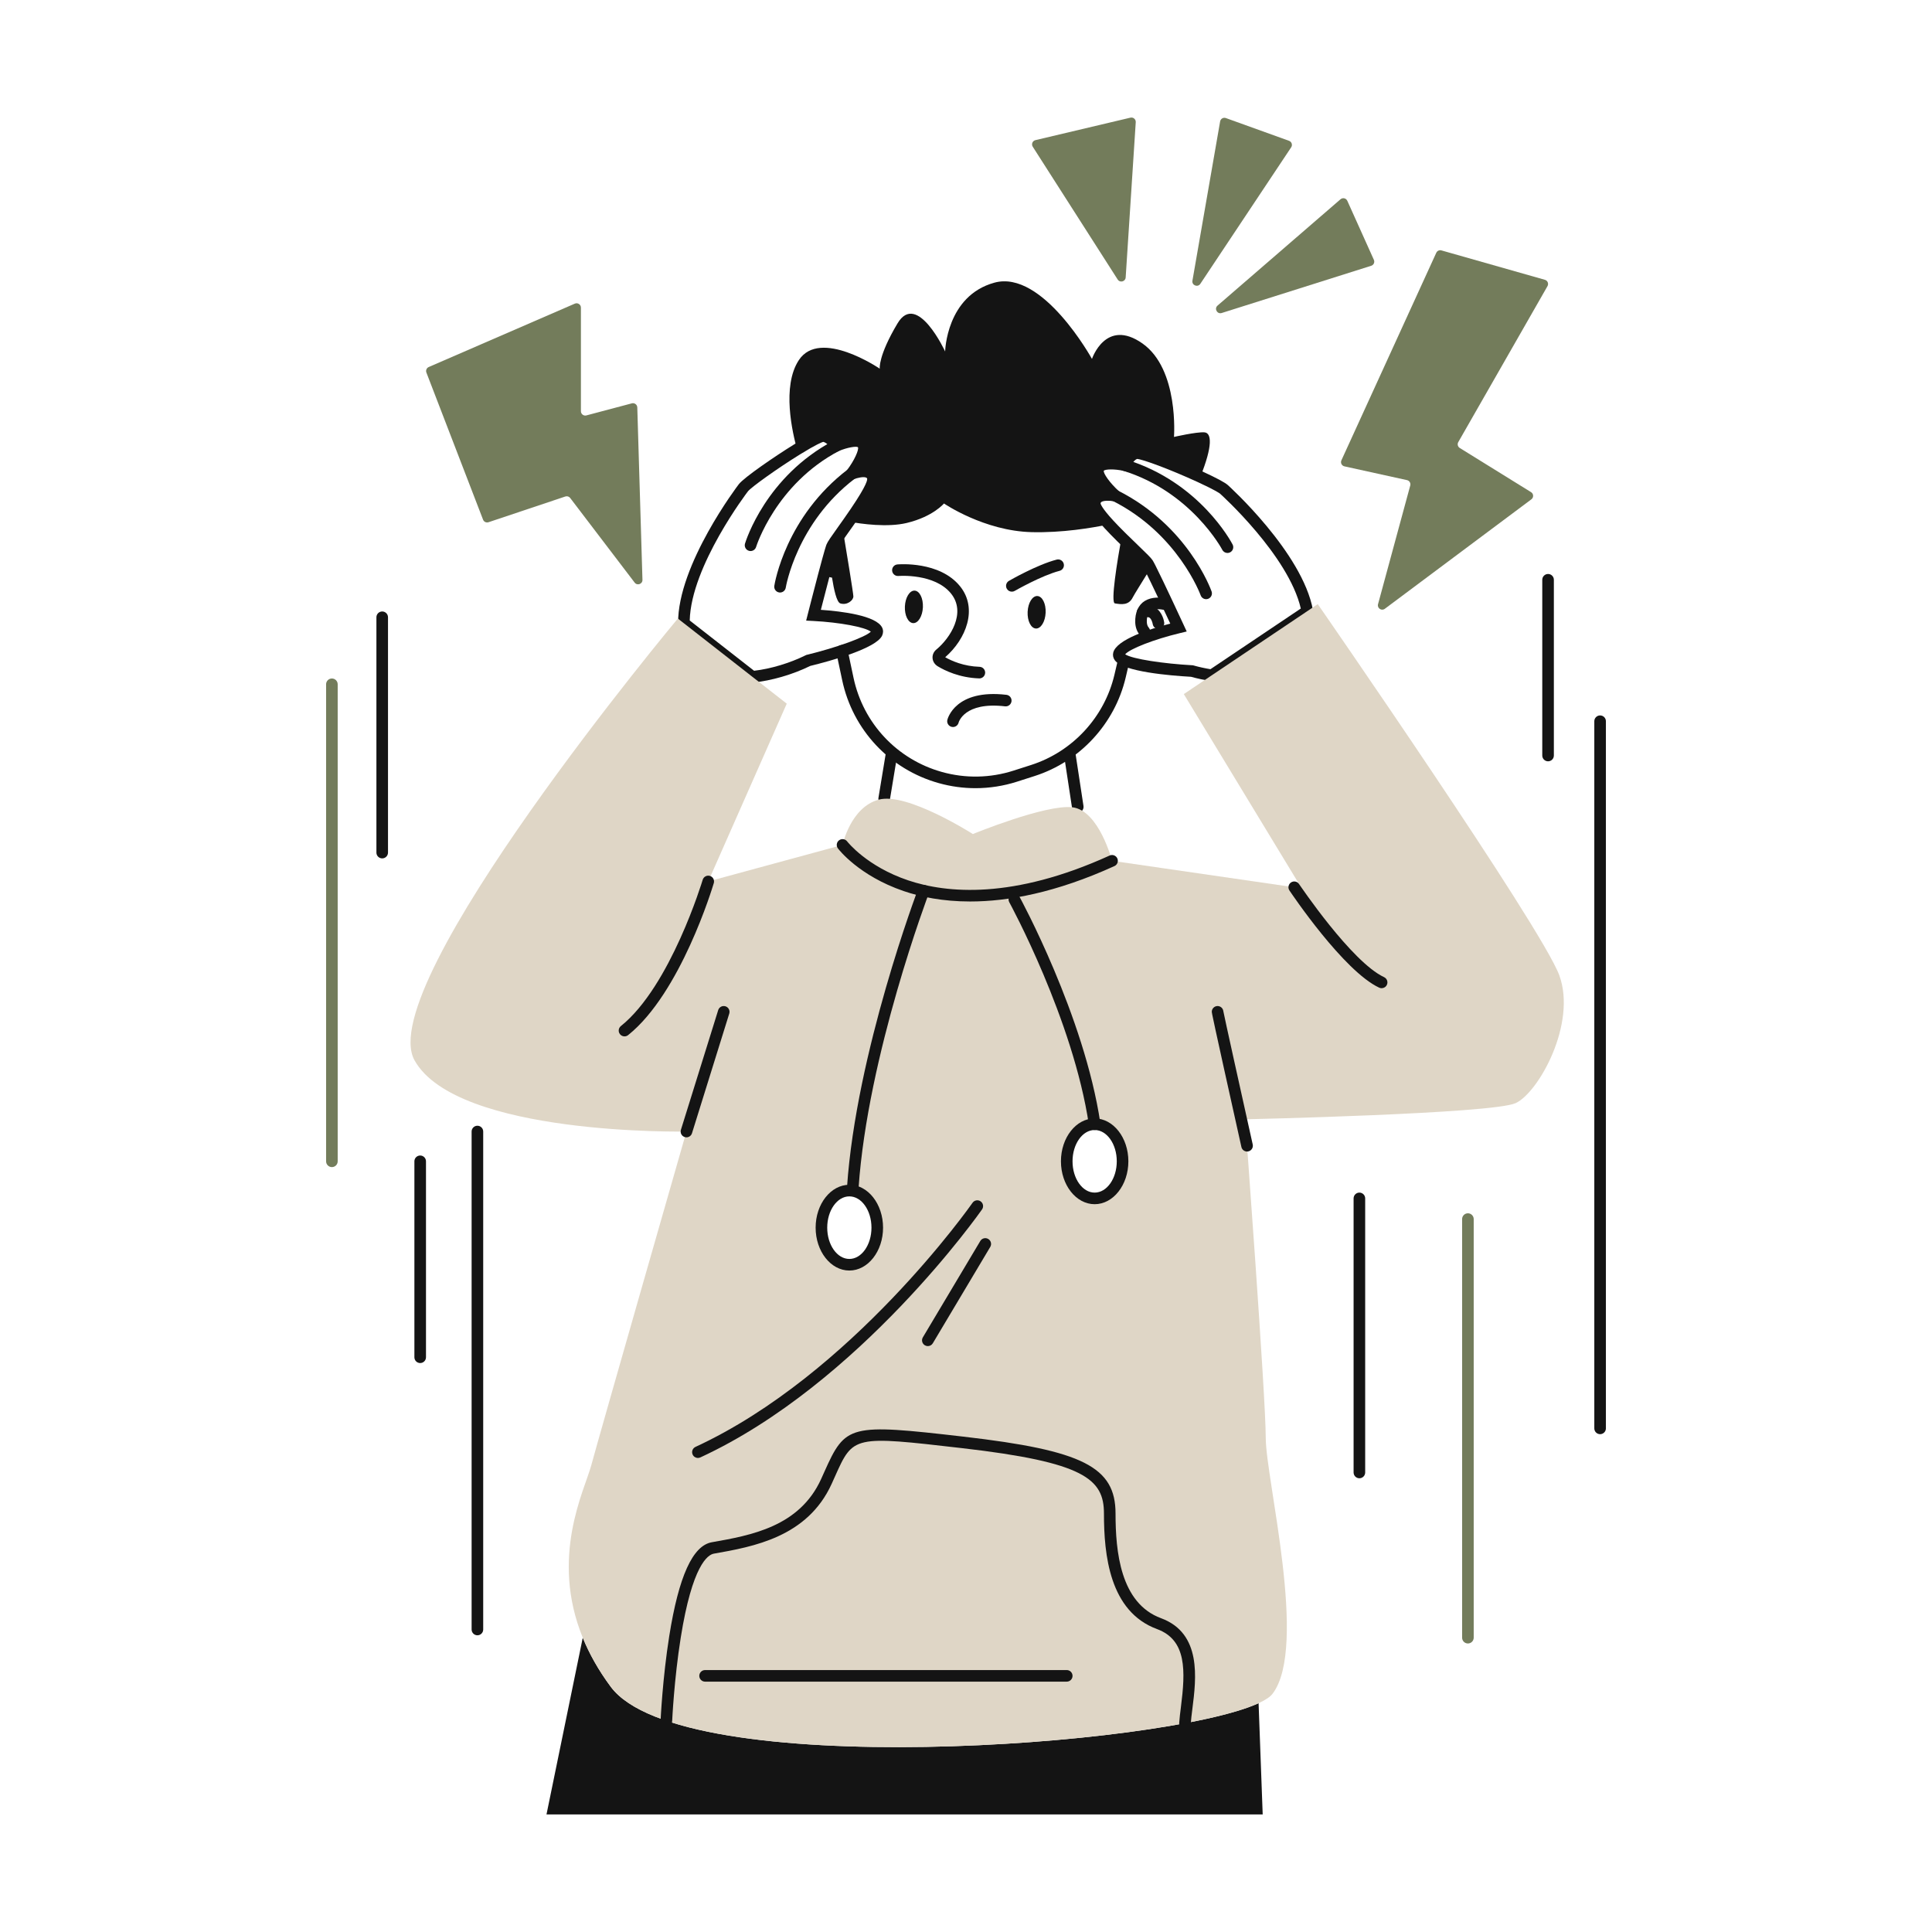 <svg xmlns="http://www.w3.org/2000/svg" xmlns:xlink="http://www.w3.org/1999/xlink" id="Calque_1" x="0px" y="0px" width="1000px" height="1000px" viewBox="0 0 1000 1000" xml:space="preserve"> <g> <defs> <rect id="SVGID_1_" width="1000" height="1000"></rect> </defs> <clipPath id="SVGID_2_"> <use xlink:href="#SVGID_1_"></use> </clipPath> <path clip-path="url(#SVGID_2_)" fill="#141414" d="M557.841,420.632c-1.457,0-2.736-1.063-2.962-2.549l-4.046-26.578 c-0.249-1.638,0.876-3.168,2.515-3.417c1.628-0.252,3.168,0.876,3.417,2.515l4.046,26.578c0.249,1.638-0.876,3.168-2.515,3.417 C558.144,420.621,557.991,420.632,557.841,420.632"></path> <path clip-path="url(#SVGID_2_)" fill="#141414" d="M457.646,416.446c-0.162,0-0.327-0.013-0.492-0.04 c-1.635-0.27-2.741-1.814-2.471-3.448l3.696-22.393c0.27-1.635,1.812-2.741,3.449-2.472c1.635,0.27,2.741,1.814,2.471,3.449 l-3.696,22.392C460.36,415.404,459.088,416.446,457.646,416.446"></path> <path clip-path="url(#SVGID_2_)" fill="#141414" d="M531.9,316.707c-0.205,4.645,1.716,8.502,4.29,8.615 c2.575,0.113,4.827-3.56,5.032-8.204c0.204-4.645-1.717-8.502-4.291-8.615C534.357,308.389,532.105,312.062,531.9,316.707"></path> <path clip-path="url(#SVGID_2_)" fill="#141414" d="M468.371,313.909c-0.205,4.645,1.716,8.502,4.29,8.615 c2.575,0.113,4.827-3.56,5.032-8.205c0.204-4.644-1.717-8.501-4.291-8.614C470.828,305.591,468.576,309.264,468.371,313.909"></path> <path clip-path="url(#SVGID_2_)" fill="#141414" d="M506.921,351.139c-0.034,0-0.067-0.001-0.102-0.002 c-10.258-0.341-17.846-4.077-21.456-6.274c-1.575-0.958-2.549-2.5-2.673-4.232c-0.121-1.69,0.592-3.305,1.957-4.429 c7.202-5.933,15.633-19.049,7.6-28.989c-8.547-10.572-27.044-9.105-27.23-9.092c-1.64,0.154-3.104-1.078-3.248-2.727 c-0.144-1.649,1.072-3.103,2.721-3.249c0.888-0.08,21.854-1.777,32.423,11.297c9.368,11.591,3.108,27.372-7.679,36.738 c3.352,1.915,9.563,4.687,17.785,4.961c1.656,0.055,2.954,1.442,2.898,3.098C509.863,349.861,508.531,351.139,506.921,351.139"></path> <path clip-path="url(#SVGID_2_)" fill="#141414" d="M523.738,306.247c-1.037,0-2.045-0.538-2.601-1.5 c-0.829-1.435-0.337-3.27,1.098-4.098c0.588-0.339,14.521-8.348,24.693-10.993c1.602-0.42,3.243,0.544,3.659,2.149 c0.417,1.603-0.545,3.241-2.149,3.658c-9.382,2.439-23.066,10.303-23.203,10.382C524.762,306.118,524.247,306.247,523.738,306.247"></path> <path clip-path="url(#SVGID_2_)" fill="#141414" d="M493.266,376.304c-0.233,0-0.471-0.027-0.708-0.085 c-1.61-0.39-2.6-2.011-2.21-3.621c0.159-0.656,4.191-16.057,30.578-12.963c1.646,0.193,2.823,1.684,2.63,3.329 c-0.192,1.646-1.687,2.819-3.329,2.63c-21.166-2.482-24.022,8.304-24.047,8.414C495.848,375.381,494.62,376.304,493.266,376.304"></path> <path clip-path="url(#SVGID_2_)" fill="#141414" d="M504.91,407.96c-6.379,0-12.761-0.87-18.996-2.613 c-25.369-7.093-44.527-27.506-49.997-53.274l-3.098-14.594c-0.345-1.622,0.691-3.214,2.311-3.558 c1.618-0.349,3.214,0.69,3.558,2.311l3.098,14.595c5.005,23.575,22.533,42.252,45.743,48.74 c12.197,3.413,25.018,3.168,37.079-0.699l9.11-2.922c21.448-6.879,37.966-24.775,43.11-46.705l1.479-6.306 c0.378-1.613,1.996-2.61,3.607-2.236c1.612,0.379,2.613,1.993,2.235,3.607l-1.479,6.306c-5.622,23.968-23.677,43.529-47.12,51.047 l-9.11,2.922C519.424,406.832,512.169,407.96,504.91,407.96"></path> <path clip-path="url(#SVGID_2_)" fill="#141414" d="M592.327,329.816c-0.821,0-1.641-0.336-2.232-0.995 c-1.518-1.689-2.405-4.048-2.497-6.642c-0.182-5.066,1.633-9.132,4.979-11.154c3.657-2.211,8.103-1.874,11.186-1.204 c1.619,0.352,2.646,1.951,2.293,3.569c-0.352,1.62-1.958,2.647-3.569,2.294c-1.654-0.36-4.734-0.776-6.806,0.476 c-1.657,1.001-2.165,3.655-2.087,5.804c0.043,1.192,0.384,2.203,0.963,2.847c1.108,1.233,1.006,3.129-0.226,4.236 C593.758,329.562,593.041,329.816,592.327,329.816"></path> <path clip-path="url(#SVGID_2_)" fill="#141414" d="M599.61,325.562c-1.466,0-2.746-1.074-2.964-2.564 c-0.131-0.838-0.733-2.756-1.771-3.356c-0.542-0.313-1.35-0.263-2.404,0.145c-1.545,0.602-3.283-0.168-3.881-1.713 c-0.599-1.545,0.168-3.283,1.713-3.881c3.552-1.377,6.103-0.609,7.615,0.278c3.796,2.226,4.588,7.12,4.667,7.671 c0.231,1.641-0.911,3.158-2.551,3.391C599.891,325.552,599.75,325.562,599.61,325.562"></path> <path clip-path="url(#SVGID_2_)" fill="#141414" d="M441.7,308.69c0,2.08-3.27,4.75-6.76,3.63c-1.89-0.61-3.32-7.23-4.29-13.34 c-1.38-0.23-2.85-0.49-4.35-0.79c1.88-7.12,3.69-13.75,4.3-15.29c0.44-1.12,2.75-4.36,5.69-8.48 C438.01,284.77,441.7,307.1,441.7,308.69"></path> <path clip-path="url(#SVGID_2_)" fill="#141414" d="M595.46,294.22c-4.73,7.68-8.39,13.49-9.18,15.06 c-2.08,4.16-5.94,3.57-9.21,3.04c-2.31-0.38,1.2-21.8,3.43-34.2c6.3,6.23,12.57,11.95,13.57,13.52 C594.35,292.08,594.83,292.98,595.46,294.22"></path> <path clip-path="url(#SVGID_2_)" fill="#141414" d="M621.28,246.83c-12.74-5.86-30.93-13.07-33.47-12.23 c-3.75,1.24-5.61,6.19-5.61,6.19s-12.34-2.79-13.72,1.96c-1.35,4.61,8.22,13.33,8.74,13.8c-0.51-0.1-10.21-1.99-10.56,3.9 c-0.13,2.16,3.06,6.34,7.32,10.96c-8.96,1.88-24.21,4.41-39.95,4.03c-24.64-0.59-45.43-14.84-45.43-14.84s-5.64,6.82-19.29,10.09 c-9.93,2.38-23.32,0.52-29.9-0.68c6.21-8.81,13.25-19.35,12.38-22.82c-1.46-5.88-11.11-1.87-11.11-1.87s8.3-10.79,6.07-15.2 c-2.24-4.4-13.86,0.61-13.86,0.61s-2.74-4.52-6.65-5.05c-1.45-0.19-7.03,2.83-13.67,6.93c-2.39-8.5-8.03-32.69,0.92-46.23 c10.99-16.63,41.86,4.45,41.86,4.45s-0.89-6.53,9.21-23.45c10.09-16.93,24.64,14.54,24.64,14.54s0.59-28.79,25.53-35.62 c24.94-6.83,50.47,39.48,50.47,39.48s7.12-21.37,26.12-8.01c19.01,13.36,16.33,48.39,16.33,48.39s11.58-2.67,15.74-2.38 C627.18,224.05,627.76,230.76,621.28,246.83"></path> <path clip-path="url(#SVGID_2_)" fill="#141414" d="M627.936,352.659l-1.152-0.173c-3.542-0.531-7.007-1.263-10.306-2.178 c-10.677-0.596-35.096-2.597-39.434-8.535c-0.889-1.217-1.179-2.655-0.817-4.047c1.758-6.757,19.134-12.248,29.504-14.955 c-3.044-6.542-9.84-21.08-12.946-27.193c-0.809-1.593-1.129-2.144-1.248-2.332c-0.54-0.8-3.9-4.035-6.865-6.89 c-1.949-1.876-4.113-3.96-6.281-6.103c-2.765-2.74-4.867-4.904-6.621-6.814c-7.339-7.96-8.233-11.034-8.104-13.169 c0.125-2.11,1.038-3.883,2.641-5.125c1.102-0.854,2.434-1.363,3.803-1.648c-2.96-3.573-5.567-7.977-4.509-11.59 c1.679-5.777,10.123-5.284,14.923-4.497c1.154-1.976,3.212-4.623,6.343-5.659c1.11-0.363,2.786-0.92,14.91,3.644 c6.271,2.36,14.031,5.616,20.757,8.709c7.063,3.263,11.412,5.589,12.931,6.917c0.382,0.333,38.666,34.865,44.126,64.78l0.353,1.933 L627.936,352.659z M582.387,338.666c3.626,2.472,20.311,4.881,34.746,5.669l0.331,0.018l0.319,0.089 c2.801,0.789,5.74,1.438,8.75,1.932l46.761-31.401c-6.348-27.516-41.416-59.118-41.776-59.432 c-0.17-0.148-1.919-1.563-11.495-5.987c-14.551-6.694-28.624-11.855-31.503-12.018c-1.801,0.773-3.167,3.417-3.516,4.32 l-0.932,2.419l-2.533-0.559c-4.729-1.06-9.46-0.898-10.218-0.053c-0.334,1.265,3.024,6.243,7.911,10.661l8.008,7.24l-10.595-2.07 c-2.416-0.472-5.569-0.454-6.662,0.394c-0.163,0.126-0.3,0.268-0.327,0.74c0.023,0.114,0.408,2.109,6.53,8.749 c1.691,1.842,3.732,3.942,6.427,6.612c2.144,2.121,4.289,4.186,6.22,6.045c4.672,4.498,6.954,6.717,7.768,7.993 c0.329,0.519,0.801,1.391,1.534,2.833c4.098,8.068,14.142,29.76,14.567,30.68l1.538,3.321l-3.559,0.856 C597.328,330.926,584.784,335.828,582.387,338.666"></path> <path clip-path="url(#SVGID_2_)" fill="#141414" d="M624.291,310.131c-1.233,0-2.39-0.767-2.826-1.996 c-0.145-0.4-11.755-31.873-45.573-48.891c-1.48-0.744-2.077-2.548-1.331-4.028c0.746-1.481,2.55-2.075,4.028-1.331 c36.091,18.16,48.038,50.858,48.529,52.241c0.555,1.562-0.262,3.276-1.823,3.831C624.963,310.075,624.624,310.131,624.291,310.131"></path> <path clip-path="url(#SVGID_2_)" fill="#141414" d="M635.338,286.221c-1.084,0-2.131-0.59-2.665-1.617 c-0.155-0.299-15.984-30.008-51.356-40.951c-1.583-0.491-2.468-2.17-1.979-3.753c0.489-1.583,2.174-2.467,3.753-1.98 c37.847,11.709,54.228,42.61,54.907,43.919c0.763,1.472,0.189,3.282-1.282,4.044C636.275,286.113,635.803,286.221,635.338,286.221"></path> <path clip-path="url(#SVGID_2_)" fill="#141414" d="M388.516,353.4l-37.511-29.315l-0.015-1.444 c-0.315-30.407,31.127-71.646,31.445-72.049c2.768-3.508,18.499-14.325,28.559-20.535c12.557-7.754,14.41-7.514,15.634-7.352 c3.276,0.444,5.788,2.666,7.287,4.395c4.573-1.655,12.783-3.695,15.508,1.659c1.708,3.376-0.095,8.239-2.299,12.226 c1.374,0.029,2.758,0.279,3.994,0.902c1.829,0.922,3.069,2.505,3.584,4.58c0.963,3.842-2.397,10.458-12.84,25.271 c-0.639,0.912-1.276,1.809-1.893,2.678l-1.227,1.732c-2.335,3.273-4.97,6.965-5.354,7.861c-0.268,0.676-1.171,3.521-4.188,14.946 c-1.628,6.177-3.324,12.772-4.326,16.689c10.687,0.75,28.771,2.945,31.749,9.255c0.614,1.308,0.593,2.775-0.058,4.136 c-3.173,6.638-26.8,13.099-37.182,15.65c-9.125,4.478-20.191,7.688-29.675,8.601L388.516,353.4z M357,321.155l33.311,26.033 c8.63-1.001,18.52-3.965,26.706-8.026l0.297-0.148l0.324-0.079c15.693-3.837,30.195-9.123,33.104-11.978 c-2.864-2.335-16.103-4.846-29.824-5.541l-3.656-0.186l0.9-3.549c0.027-0.105,2.713-10.683,5.237-20.256 c3.559-13.479,4.201-15.098,4.413-15.63c0.549-1.4,2.347-3.948,6.036-9.118l1.228-1.734c0.611-0.86,1.24-1.747,1.877-2.655 c10.561-14.981,11.994-19.25,11.91-20.462c-0.099-0.373-0.261-0.487-0.446-0.58c-1.34-0.677-4.687,0.056-6.586,0.845l-10.367,4.306 l6.837-8.905c3.948-5.143,6.386-10.779,5.772-12.019c-0.846-0.614-5.534,0.096-9.997,2.013l-2.397,1.029l-1.354-2.23 c-0.502-0.811-2.322-3.145-4.226-3.585c-0.642,0.184-3.414,1.189-11.953,6.463c-11.944,7.374-25.337,17.037-27.001,19.145 C386.846,254.688,357.688,292.895,357,321.155"></path> <path clip-path="url(#SVGID_2_)" fill="#141414" d="M403.75,306.688c-0.155,0-0.312-0.012-0.47-0.036 c-1.636-0.258-2.755-1.793-2.498-3.43c0.228-1.449,5.948-35.788,38.075-60.287c1.319-1.005,3.2-0.751,4.205,0.566 c1.004,1.318,0.751,3.201-0.566,4.206c-30.232,23.052-35.734,56.116-35.786,56.447C406.478,305.633,405.201,306.688,403.75,306.688 "></path> <path clip-path="url(#SVGID_2_)" fill="#141414" d="M388.487,285.222c-0.288,0-0.58-0.042-0.87-0.13 c-1.584-0.479-2.481-2.15-2.003-3.735c0.426-1.412,10.835-34.802,45.877-53.283c1.464-0.773,3.281-0.213,4.054,1.253 c0.772,1.466,0.211,3.281-1.255,4.053c-32.75,17.273-42.834,49.39-42.932,49.712C390.964,284.387,389.774,285.222,388.487,285.222"></path> <path clip-path="url(#SVGID_2_)" fill="#141414" d="M653.568,939.16H282.863l18.779-91.499c3.337,8.221,8.046,16.721,14.476,25.395 c36.523,49.255,286.625,30.93,335.323,8.512L653.568,939.16z"></path> <path clip-path="url(#SVGID_2_)" fill="#DFD6C6" d="M807.1,504.85c-9.11-24.94-125.03-192.16-125.03-192.16l-5.43,3.65 l-49.41,33.18l-14.49,9.74l61.01,100.54l-98.16-14.25c0,0-6.73-26.13-20.58-27.71c-13.86-1.58-51.46,13.86-51.46,13.86 s-34.05-21.78-48.69-17.81c-14.65,3.95-18.75,23.44-18.75,23.44l-69.53,18.9l40.64-92.02l-17.8-13.91l-35.43-27.69l-3.14-2.45 c0,0-158.23,189.52-136.27,228.7c21.97,39.2,140.72,36.82,140.72,36.82s-45.12,157.34-49.27,172.78 c-3.48,12.91-21.47,47.38-4.39,89.2c3.34,8.22,8.05,16.72,14.48,25.4c36.52,49.25,286.62,30.93,335.32,8.51 c3.55-1.64,6.04-3.29,7.28-4.94c18.41-24.35-3.57-111.04-3.57-132.42c0-21.37-10.69-164.86-10.69-164.86s128.2-2.85,140.08-8.39 C796.41,565.42,816.2,529.79,807.1,504.85 M439.62,654.63c-7.98,0-14.45-8.59-14.45-19.19c0-10.61,6.47-19.2,14.45-19.2 c7.98,0,14.45,8.59,14.45,19.2C454.07,646.04,447.6,654.63,439.62,654.63 M566.59,620.29c-7.98,0-14.45-8.6-14.45-19.2 s6.47-19.2,14.45-19.2c7.98,0,14.45,8.6,14.45,19.2S574.57,620.29,566.59,620.29"></path> <path clip-path="url(#SVGID_2_)" fill="#141414" d="M323.245,536.428c-0.88,0-1.752-0.385-2.345-1.126 c-1.034-1.294-0.825-3.182,0.469-4.217c25.689-20.551,42.18-75.153,42.343-75.702c0.473-1.587,2.143-2.49,3.732-2.018 c1.588,0.472,2.491,2.143,2.018,3.731c-0.689,2.315-17.205,56.963-44.345,78.675C324.564,536.213,323.902,536.428,323.245,536.428"></path> <path clip-path="url(#SVGID_2_)" fill="#141414" d="M715.122,511.491c-0.425,0-0.856-0.091-1.267-0.282 c-18.361-8.569-45.303-48.597-46.442-50.297c-0.922-1.377-0.553-3.24,0.824-4.162c1.377-0.922,3.24-0.552,4.162,0.824 c0.27,0.402,27.143,40.334,43.994,48.197c1.501,0.701,2.15,2.487,1.45,3.988C717.333,510.849,716.252,511.491,715.122,511.491"></path> <path clip-path="url(#SVGID_2_)" fill="#141414" d="M502.159,466.61c-14.187,0-25.645-2.387-34.469-5.408 c-23.081-7.902-33.548-21.487-33.982-22.061c-0.999-1.322-0.738-3.203,0.584-4.202c1.319-1.001,3.2-0.739,4.2,0.58 c0.193,0.25,10.133,12.927,31.536,20.141c19.946,6.723,54.236,9.953,104.319-12.839c1.507-0.689,3.287-0.021,3.973,1.488 c0.687,1.508,0.021,3.286-1.488,3.973C546.59,462.046,521.77,466.61,502.159,466.61"></path> <path clip-path="url(#SVGID_2_)" fill="#141414" d="M441.403,617.773c-0.068,0-0.137-0.002-0.206-0.007 c-1.653-0.112-2.902-1.543-2.79-3.196c4.726-69.705,36.542-153.763,36.863-154.604c0.59-1.548,2.323-2.328,3.872-1.733 c1.548,0.59,2.324,2.324,1.734,3.872c-0.318,0.833-31.818,84.072-36.483,152.871C444.286,616.56,442.967,617.773,441.403,617.773"></path> <path clip-path="url(#SVGID_2_)" fill="#141414" d="M566.589,584.893c-1.461,0-2.741-1.069-2.963-2.558 c-8.136-54.622-40.895-114.74-41.225-115.34c-0.797-1.453-0.267-3.277,1.185-4.075c1.452-0.796,3.275-0.266,4.074,1.186 c0.335,0.61,33.605,61.644,41.9,117.345c0.244,1.639-0.886,3.166-2.525,3.409C566.885,584.882,566.736,584.893,566.589,584.893"></path> <path clip-path="url(#SVGID_2_)" fill="#141414" d="M439.62,657.63c-9.622,0-17.45-9.954-17.45-22.191 c0-12.24,7.828-22.199,17.45-22.199c9.622,0,17.45,9.959,17.45,22.199C457.07,647.676,449.242,657.63,439.62,657.63 M439.62,619.24 c-6.313,0-11.45,7.267-11.45,16.199c0,8.928,5.137,16.191,11.45,16.191c6.313,0,11.45-7.263,11.45-16.191 C451.07,626.507,445.933,619.24,439.62,619.24"></path> <path clip-path="url(#SVGID_2_)" fill="#141414" d="M566.59,623.29c-9.622,0-17.45-9.959-17.45-22.2s7.828-22.2,17.45-22.2 c9.622,0,17.45,9.959,17.45,22.2S576.212,623.29,566.59,623.29 M566.59,584.89c-6.313,0-11.45,7.268-11.45,16.2 c0,8.933,5.137,16.2,11.45,16.2c6.313,0,11.45-7.267,11.45-16.2C578.04,592.158,572.903,584.89,566.59,584.89"></path> <path clip-path="url(#SVGID_2_)" fill="#141414" d="M613.35,894.933c-0.066,0-0.133-0.002-0.199-0.007 c-1.654-0.108-2.906-1.536-2.797-3.189c0.158-2.414,0.511-5.194,0.883-8.136c2.374-18.733,3.084-34.702-12.339-40.384 c-24.645-9.08-27.495-38.486-27.495-59.816c0-17.891-10.192-26.546-73.345-33.832c-56.409-6.509-56.408-6.508-65.859,14.617 c-0.542,1.213-1.114,2.489-1.724,3.831c-12.545,27.6-40.546,32.543-60.991,36.151c-3.159,0.558-11.153,5.915-17.146,43.528 c-3.425,21.498-4.417,42.877-4.426,43.09c-0.075,1.655-1.506,2.933-3.132,2.862c-1.655-0.074-2.936-1.477-2.862-3.132 c0.01-0.217,1.013-21.891,4.488-43.719c4.921-30.912,12.128-46.789,22.035-48.537c20.198-3.565,45.335-8.003,56.573-32.725 c0.604-1.331,1.17-2.596,1.708-3.799c10.931-24.436,12.949-24.944,72.024-18.128c61.75,7.125,78.657,15.679,78.657,39.793 c0,19.533,2.443,46.403,23.569,54.185c21.155,7.795,18.184,31.249,16.218,46.77c-0.361,2.849-0.702,5.541-0.85,7.773 C616.237,893.716,614.917,894.933,613.35,894.933"></path> <path clip-path="url(#SVGID_2_)" fill="#141414" d="M355.307,588.68c-0.296,0-0.596-0.044-0.893-0.137 c-1.582-0.492-2.465-2.175-1.972-3.757l19.297-61.957c0.492-1.581,2.176-2.465,3.756-1.971c1.582,0.492,2.465,2.175,1.972,3.757 l-19.297,61.957C357.77,587.856,356.585,588.68,355.307,588.68"></path> <path clip-path="url(#SVGID_2_)" fill="#141414" d="M645.472,596.029c-1.375,0-2.614-0.952-2.926-2.349 c-15.33-68.828-15.33-69.535-15.33-69.958c0-1.657,1.343-3,3-3c1.538,0,2.807,1.158,2.979,2.65 c0.436,2.49,9.308,42.517,15.209,69.003c0.359,1.618-0.66,3.221-2.277,3.581C645.907,596.005,645.688,596.029,645.472,596.029 M633.216,523.722h0.01H633.216z"></path> <path clip-path="url(#SVGID_2_)" fill="#141414" d="M361.245,754.636c-1.133,0-2.218-0.646-2.725-1.742 c-0.695-1.504-0.04-3.286,1.464-3.982c81.11-37.503,142.783-125.464,143.397-126.348c0.944-1.362,2.812-1.699,4.175-0.755 c1.361,0.944,1.699,2.813,0.754,4.175c-0.622,0.897-63.193,90.175-145.808,128.374 C362.095,754.546,361.666,754.636,361.245,754.636"></path> <path clip-path="url(#SVGID_2_)" fill="#141414" d="M480.24,696.743c-0.522,0-1.052-0.136-1.533-0.423 c-1.424-0.848-1.889-2.69-1.041-4.113l29.736-49.876c0.849-1.423,2.69-1.891,4.113-1.041c1.423,0.849,1.889,2.69,1.041,4.113 l-29.736,49.876C482.259,696.221,481.262,696.743,480.24,696.743"></path> <path clip-path="url(#SVGID_2_)" fill="#141414" d="M552.144,870.418h-187.19c-1.657,0-3-1.343-3-3c0-1.657,1.343-3,3-3h187.19 c1.657,0,3,1.343,3,3C555.144,869.075,553.801,870.418,552.144,870.418"></path> <path clip-path="url(#SVGID_2_)" fill="#737C5B" d="M250.031,268.979l-29.327-76.138c-0.433-1.125,0.098-2.391,1.204-2.871 l75.628-32.809c1.485-0.645,3.144,0.444,3.144,2.063v53.619c0,1.477,1.398,2.552,2.825,2.174l23.529-6.243 c1.401-0.371,2.782,0.659,2.825,2.107l2.674,89.244c0.065,2.186-2.711,3.17-4.037,1.431l-33.372-43.801 c-0.583-0.766-1.589-1.075-2.502-0.77l-39.778,13.318C251.703,270.685,250.463,270.102,250.031,268.979"></path> <path clip-path="url(#SVGID_2_)" fill="#737C5B" d="M694.312,238.253l49.103-107.419c0.462-1.01,1.591-1.532,2.66-1.228 l53.567,15.219c1.405,0.399,2.062,2.011,1.337,3.28l-46.183,80.737c-0.602,1.052-0.262,2.39,0.768,3.028l36.911,22.867 c1.348,0.834,1.432,2.764,0.161,3.713l-75.851,56.659c-1.712,1.279-4.076-0.328-3.516-2.391l16.674-61.422 c0.336-1.24-0.433-2.51-1.687-2.786l-32.382-7.126C694.475,241.076,693.716,239.556,694.312,238.253"></path> <path clip-path="url(#SVGID_2_)" fill="#737C5B" d="M617.202,145.274l14.336-82.434c0.24-1.377,1.664-2.204,2.978-1.731 l32.691,11.777c1.373,0.494,1.918,2.146,1.109,3.361l-47.026,70.658C619.942,148.931,616.785,147.671,617.202,145.274"></path> <path clip-path="url(#SVGID_2_)" fill="#737C5B" d="M630.203,158.167l63.637-55.022c1.138-0.984,2.904-0.594,3.522,0.778 l13.755,30.568c0.552,1.228-0.09,2.662-1.373,3.067l-77.393,24.455C630.022,162.749,628.355,159.765,630.203,158.167"></path> <path clip-path="url(#SVGID_2_)" fill="#737C5B" d="M578.509,144.676l-43.962-68.741c-0.834-1.305-0.13-3.043,1.377-3.4 l49.177-11.633c1.471-0.348,2.859,0.825,2.761,2.334l-5.214,80.374C582.507,145.778,579.679,146.506,578.509,144.676"></path> <path clip-path="url(#SVGID_2_)" fill="#737C5B" d="M171.787,604.091c-1.657,0-3-1.343-3-3V354.19c0-1.658,1.343-3,3-3 c1.657,0,3,1.342,3,3v246.901C174.787,602.748,173.444,604.091,171.787,604.091"></path> <path clip-path="url(#SVGID_2_)" fill="#141414" d="M197.83,444.298c-1.657,0-3-1.343-3-3V319.499c0-1.657,1.343-3,3-3 c1.657,0,3,1.343,3,3v121.799C200.83,442.955,199.487,444.298,197.83,444.298"></path> <path clip-path="url(#SVGID_2_)" fill="#141414" d="M247.106,846.426c-1.657,0-3-1.343-3-3V585.679c0-1.657,1.343-3,3-3 c1.657,0,3,1.343,3,3v257.747C250.106,845.083,248.763,846.426,247.106,846.426"></path> <path clip-path="url(#SVGID_2_)" fill="#141414" d="M217.489,705.514c-1.657,0-3-1.343-3-3V601.091c0-1.657,1.343-3,3-3 c1.657,0,3,1.343,3,3v101.423C220.489,704.171,219.146,705.514,217.489,705.514"></path> <path clip-path="url(#SVGID_2_)" fill="#141414" d="M703.617,765.148c-1.657,0-3-1.343-3-3V620.289c0-1.658,1.343-3,3-3 c1.657,0,3,1.342,3,3v141.859C706.617,763.805,705.274,765.148,703.617,765.148"></path> <path clip-path="url(#SVGID_2_)" fill="#737C5B" d="M759.787,850.661c-1.657,0-3-1.343-3-3V631c0-1.657,1.343-3,3-3 c1.657,0,3,1.343,3,3v216.661C762.787,849.318,761.444,850.661,759.787,850.661"></path> <path clip-path="url(#SVGID_2_)" fill="#141414" d="M801.277,394.054c-1.657,0-3-1.343-3-3V300.09c0-1.657,1.343-3,3-3 c1.657,0,3,1.343,3,3v90.964C804.277,392.711,802.934,394.054,801.277,394.054"></path> <path clip-path="url(#SVGID_2_)" fill="#141414" d="M828.213,742.33c-1.657,0-3-1.343-3-3V373.303c0-1.658,1.343-3,3-3 c1.657,0,3,1.342,3,3V739.33C831.213,740.987,829.87,742.33,828.213,742.33"></path> </g> </svg>
